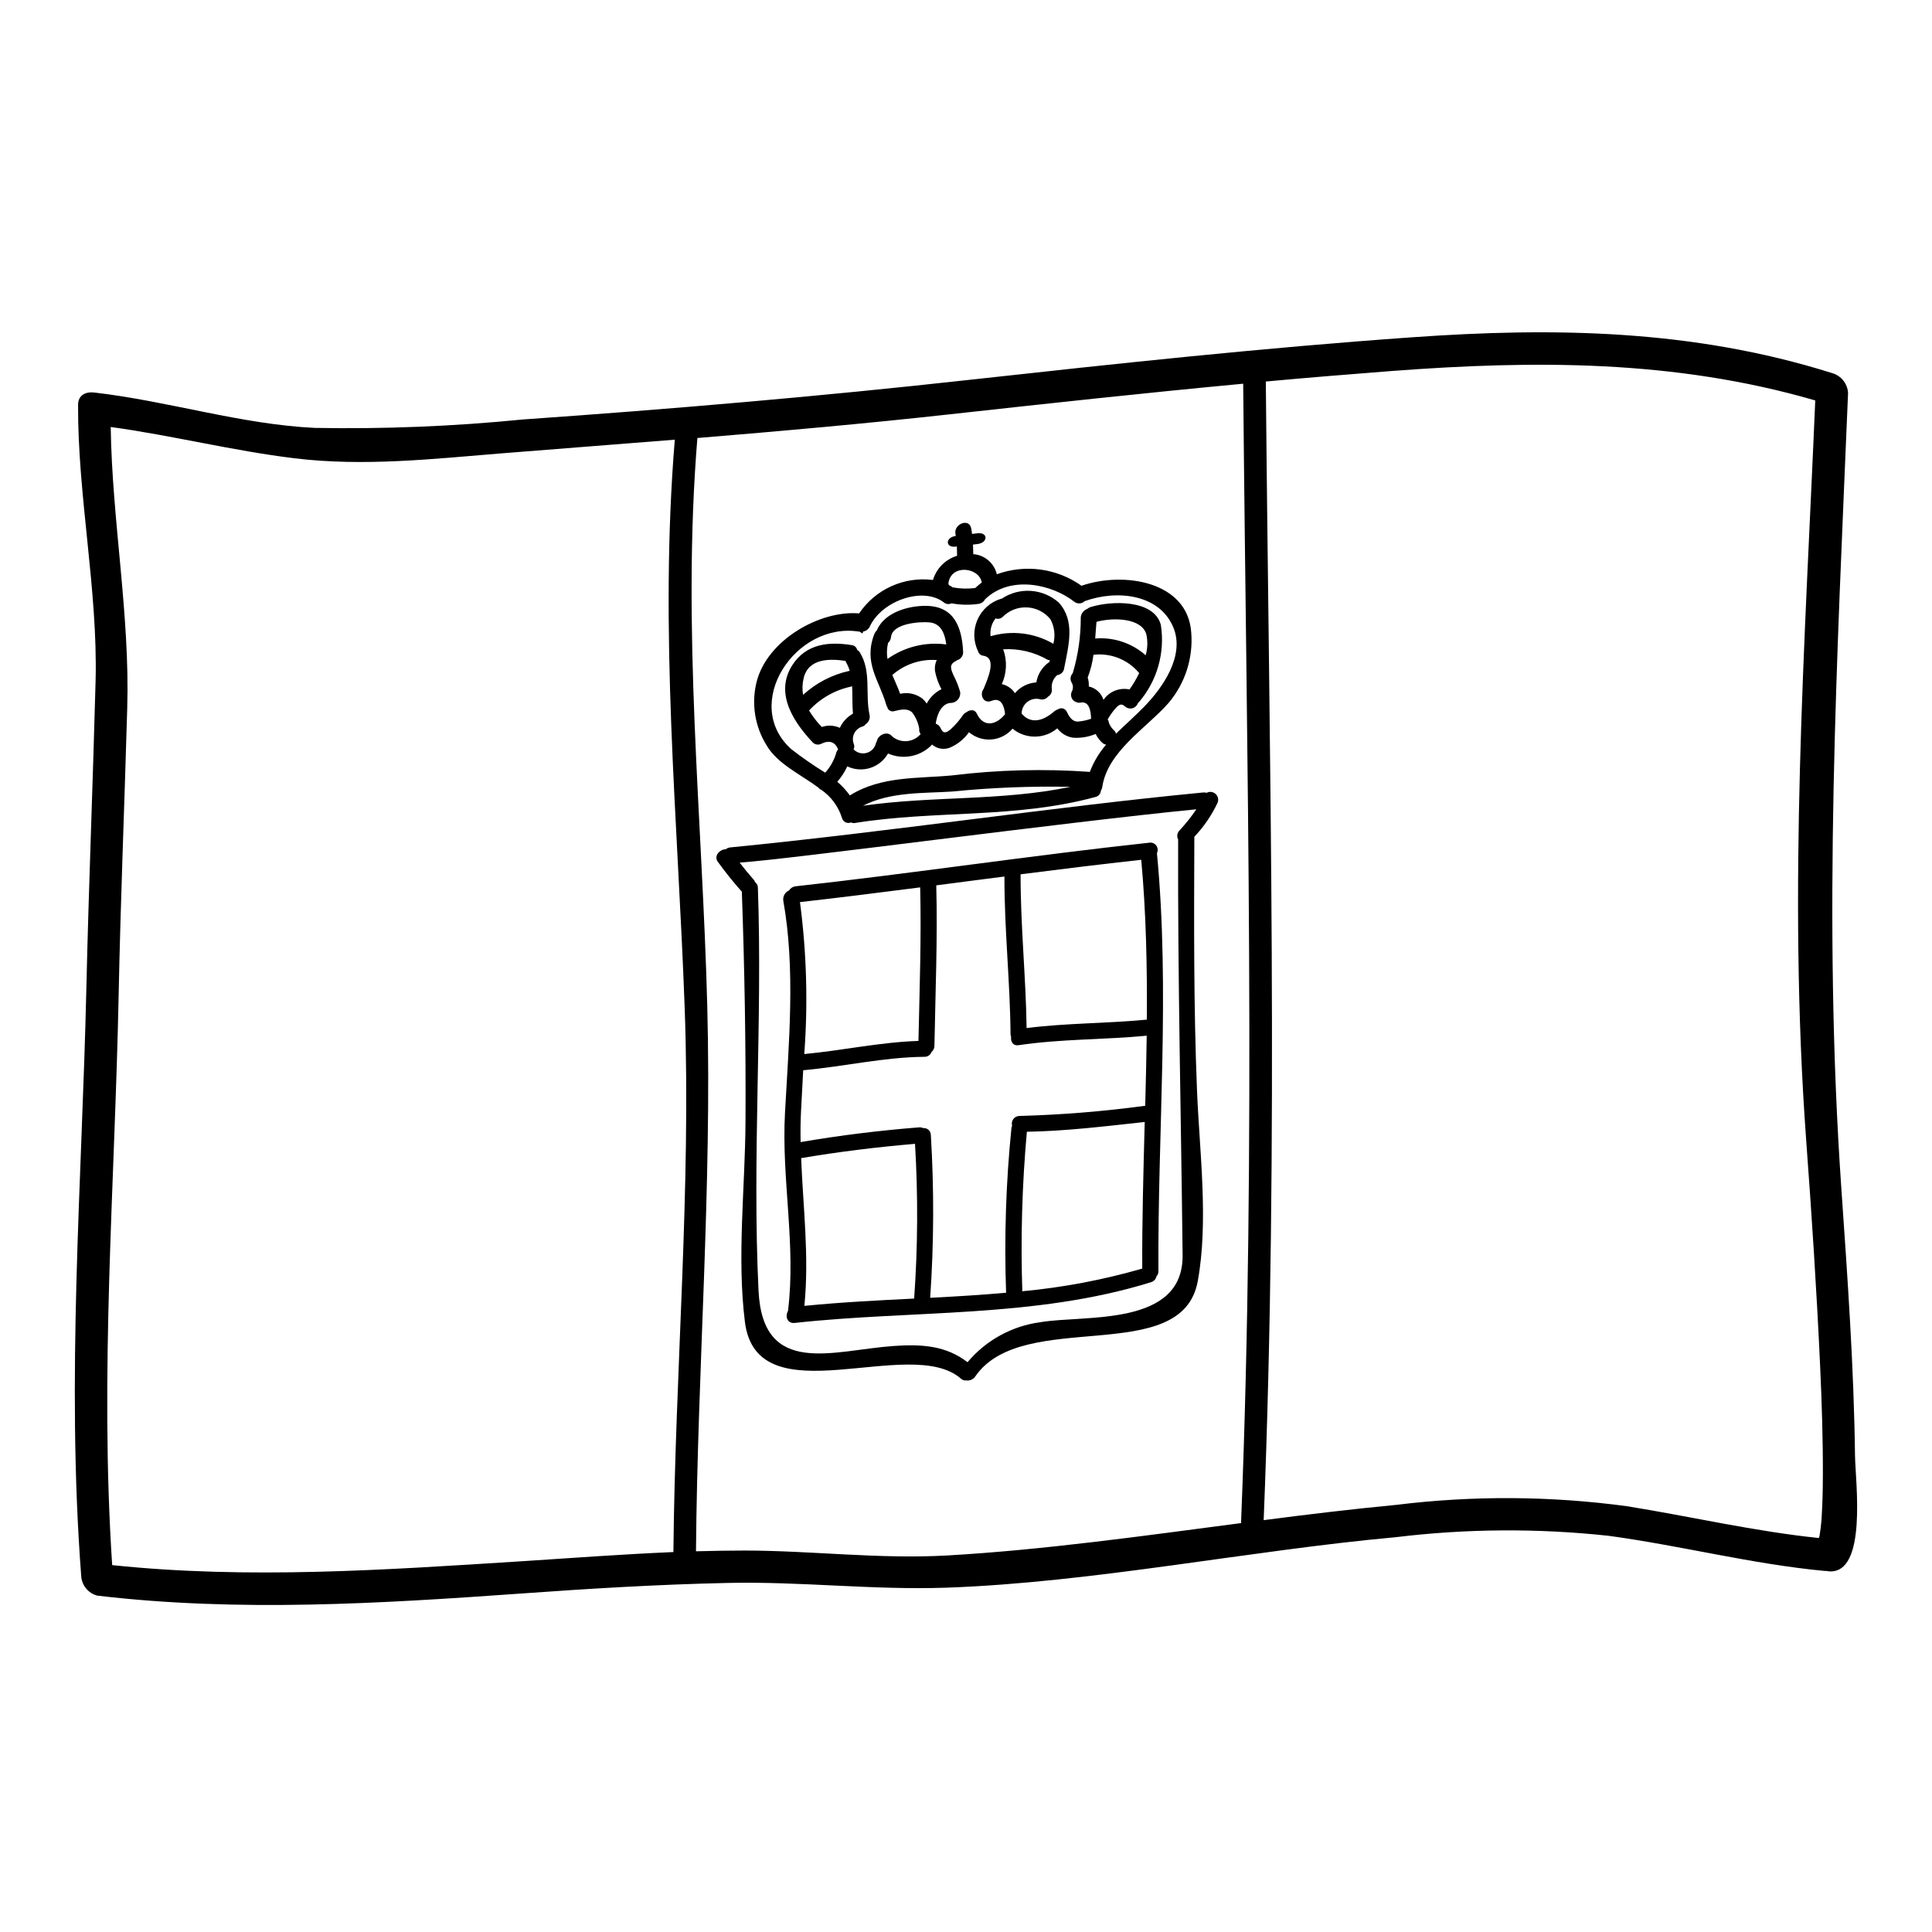 <?xml version="1.0" encoding="UTF-8"?>
<!-- Uploaded to: SVG Find, www.svgrepo.com, Generator: SVG Find Mixer Tools -->
<svg fill="#000000" width="800px" height="800px" version="1.1" viewBox="144 144 512 512" xmlns="http://www.w3.org/2000/svg">
 <g>
  <path d="m635.6 529.85c0.086 6.609 3.363 31.316-6.922 30.574-0.227-0.027-0.43-0.086-0.625-0.113h-0.004c-0.172 0.012-0.344 0.012-0.516 0-19.176-1.793-38.156-6.727-57.305-9.316-18.715-2.016-37.598-1.895-56.285 0.371-38.965 3.543-80.16 11.996-119.09 13.383-19.551 0.684-38.672-1.707-58.254-1.25-18.066 0.395-36.188 1.48-54.316 2.789-37.645 2.68-75.055 4.988-112.5 0.57h0.004c-2.426-0.633-4.16-2.769-4.273-5.273-3.988-52.492 0.199-104.3 1.371-155.64 0.625-27.246 1.734-54.371 2.449-81.586 0.602-24.008-4.758-48.957-4.644-73.062 0-2.535 1.941-3.543 4.273-3.277 19.605 2.25 38.84 8.434 58.418 9.375h-0.004c18.398 0.34 36.797-0.402 55.105-2.223 39.324-2.754 78.879-6.129 118.2-10.488 39.266-4.328 78.477-8.551 117.72-11.312 37.047-2.621 74.086-2.164 111.08 9.488 2.406 0.66 4.125 2.781 4.273 5.273-2.883 69.93-6.754 139.27-1.766 211.02 1.645 23.629 3.324 47.34 3.609 70.707zm-8.52 5.215c0.031-9.691-0.285-19.465-0.738-29.27-0.914-19.918-2.223-39.895-3.703-59.871-4.844-66.363-0.316-131 2.422-195.8-37.391-10.883-74.746-10.629-112.18-7.809-11.145 0.859-22.285 1.766-33.426 2.793 0.883 100.51 3.477 200.9-0.57 301.75 11.77-1.539 23.512-2.938 35.078-4.047l-0.008 0.004c20.324-2.508 40.887-2.394 61.184 0.344 16.984 2.734 33.914 6.691 50.895 8.434 0.059-0.172 0.113-0.395 0.172-0.656 0.227-1.363 0.398-2.762 0.512-4.188 0.242-3.848 0.355-7.75 0.355-11.684zm-154.19 12.562c4.051-100.93 1.457-201.41 0.57-301.94-26.133 2.449-52.262 5.297-78.395 8.18-22 2.422-44.137 4.387-66.25 6.211-4.16 50.773 1.312 100.3 2.621 150.61 1.25 47.957-2.594 96.344-2.992 144.42 4.328-0.113 8.633-0.199 12.938-0.199 17.922 0.031 35.535 2.309 53.488 1.316 25.598-1.465 51.914-5.168 78.016-8.59zm-150.43 7.695c0.457-47.961 4.723-96.316 2.992-144.11-1.824-50.211-6.809-99.977-2.621-150.69-15.301 1.223-30.602 2.394-45.852 3.617-18.18 1.484-36.645 3.543-54.91 1.312-16.301-1.969-32.484-6.07-48.727-8.293 0.359 24.75 5.117 49.898 4.375 74.52-0.711 25.41-1.766 50.727-2.277 76.184-1 49.898-5.074 100.11-1.711 150.91 36.105 3.789 72.27 1.281 108.57-1.027 13.367-0.867 26.777-1.863 40.16-2.434z"/>
  <path d="m463.76 354.11c0.797-0.434 1.781-0.297 2.434 0.332 0.652 0.629 0.82 1.609 0.418 2.422-1.559 3.281-3.629 6.289-6.129 8.918 0 0.027 0.027 0.055 0.027 0.086-0.082 22.434-0.195 44.824 0.711 67.137 0.629 15.816 3.109 34.594 0.199 50.523-4.215 22.996-46.277 6.949-58.93 25.191-0.527 0.82-1.484 1.254-2.449 1.109-0.5 0.055-1-0.113-1.367-0.457-13.48-11.852-54.117 10.605-57.277-15.129-2.137-17.238 0.082-35.562 0.168-53.117 0.113-20.316-0.254-40.582-0.969-60.812l0.004 0.004c-2.262-2.543-4.391-5.195-6.387-7.953-1.109-1.574 0.543-3.273 2.109-3.305 0.344-0.266 0.754-0.43 1.184-0.484 42.746-4.188 85.484-10.742 125.38-14.562h-0.004c0.297-0.043 0.598-0.008 0.875 0.098zm-7.152 9.945c1.617-1.75 3.102-3.617 4.445-5.586-36.449 3.59-106.95 13.164-121.05 14.133 1.223 1.574 2.453 3.078 3.762 4.559 0.148 0.18 0.266 0.383 0.34 0.605 0.477 0.355 0.75 0.914 0.742 1.508 1.25 35.363-1.539 71.469 0.168 106.69 1.082 23.199 19.805 15.848 35.816 14.734 7.723-0.539 13.934-0.027 19.578 4.305v-0.004c4.887-5.828 11.781-9.609 19.32-10.605 11.684-1.996 37.898 1.371 37.672-17.777-0.395-36.734-1.312-73.379-1.18-110.17h-0.004c-0.418-0.797-0.258-1.777 0.395-2.394z"/>
  <path d="m459.69 311.6c0.547 6.777-1.613 13.5-6.008 18.691-6.07 6.867-16.184 12.824-17.582 22.34h-0.004c-0.043 0.316-0.16 0.617-0.34 0.883-0.059 0.848-0.68 1.547-1.512 1.711-21.254 5.754-42.289 3.449-63.629 6.867-0.367 0.078-0.75 0.027-1.082-0.145-0.473 0.203-1.012 0.191-1.473-0.035-0.461-0.227-0.801-0.648-0.926-1.145-0.949-3.039-2.887-5.676-5.512-7.481-0.301-0.102-0.562-0.301-0.738-0.566-4.816-3.562-10.973-6.356-13.777-11.285-3.074-4.969-4.019-10.965-2.621-16.641 2.754-11.172 16.812-19.121 27.188-18.238 2.125-3.144 5.078-5.637 8.535-7.199 3.457-1.566 7.277-2.141 11.043-1.66 0.109-0.406 0.25-0.801 0.426-1.184 1.141-2.519 3.312-4.43 5.961-5.234-0.027-0.828-0.027-1.625-0.055-2.453-0.086 0.02-0.172 0.027-0.258 0.027-2.852 0.371-2.852-2.449-0.031-2.82-0.012-0.172-0.039-0.344-0.082-0.512-0.543-2.621 3.543-4.273 4.129-1.625 0.117 0.527 0.203 1.062 0.262 1.598 0.395-0.059 0.828-0.113 1.426-0.172 2.852-0.34 2.852 2.512 0 2.852-0.395 0.059-0.789 0.086-1.18 0.145 0.027 0.855 0.055 1.68 0.082 2.535l-0.004-0.004c3.019 0.23 5.543 2.387 6.242 5.332 7.527-2.727 15.91-1.59 22.438 3.047 11.113-3.848 28.145-1.227 29.082 12.371zm-12.562 19.773c5.269-5.383 10.801-13.676 7.871-20.973-3.562-8.863-14.762-10.234-23.566-7.086-0.723 0.715-1.855 0.797-2.68 0.199-5.812-4.613-16.898-7.234-23.68-0.711v-0.004c-0.348 0.656-0.98 1.109-1.711 1.23-2.394 0.348-4.828 0.297-7.207-0.141-0.625 0.312-1.379 0.246-1.941-0.176-5.41-4.328-16.301-0.652-19.633 6.156-0.289 0.781-0.973 1.344-1.793 1.48-0.086 0.031-0.168 0.484-0.227 0.484h-0.027c-0.227 0.031-0.457-0.371-0.711-0.426-17.07-2.82-31.461 19.207-18.105 31.145h-0.004c2.879 2.234 5.871 4.305 8.973 6.211 1.414-1.562 2.441-3.438 2.992-5.469 0.105-0.258 0.25-0.5 0.43-0.715-0.027 0-0.027-0.027-0.027-0.055-0.828-1.969-2.34-2.453-4.531-1.371v0.004c-0.695 0.305-1.504 0.184-2.082-0.312-4.617-4.902-10.457-12.797-5.512-20.547 3.758-5.871 10-6.269 15.785-5.328 0.703 0.074 1.277 0.594 1.426 1.285 0.277 0.141 0.516 0.359 0.684 0.625 3.148 5.043 1.371 10.941 2.594 16.613 0.195 0.941-0.215 1.906-1.027 2.422-0.227 0.32-0.559 0.555-0.941 0.656-0.934 0.285-1.703 0.953-2.121 1.836-0.418 0.887-0.441 1.902-0.07 2.809 0.172 0.445 0.141 0.945-0.086 1.363 0.898 0.938 2.242 1.301 3.492 0.941 1.25-0.355 2.195-1.375 2.461-2.648 0.062-0.164 0.141-0.32 0.234-0.469 0.254-1.594 2.754-2.852 4.019-1.281 1.078 0.938 2.488 1.402 3.914 1.289 1.426-0.113 2.746-0.793 3.664-1.887-0.277-0.328-0.418-0.754-0.391-1.184 0.004-0.047 0.016-0.094 0.027-0.141-0.254-1.598-0.902-3.106-1.883-4.387-1.254-1.18-2.992-0.789-4.672-0.371-0.41 0.148-0.863 0.109-1.242-0.113-0.375-0.219-0.629-0.598-0.699-1.027-0.109-0.121-0.191-0.266-0.227-0.426-1.879-6.613-6.125-11.117-3.219-18.777v-0.004c0.156-0.395 0.398-0.754 0.707-1.055 1.996-4.816 8.582-6.613 13.309-6.469 7.184 0.195 9.234 5.668 9.547 12.203v0.004c0.039 1.02-0.637 1.934-1.625 2.195-0.113 0.066-0.219 0.141-0.316 0.227-1.879 0.91-1.277 2.191-0.652 3.676 0.75 1.426 1.352 2.926 1.797 4.473 0.113 0.758-0.117 1.527-0.633 2.094-0.512 0.57-1.254 0.879-2.019 0.844-2.426 0.316-3.508 3.219-3.816 5.512v-0.004c0.559 0.16 1.016 0.559 1.254 1.086 0.684 1.574 1.426 1.508 2.793 0.312 1.184-1.094 2.238-2.316 3.148-3.644 0.227-0.344 0.543-0.613 0.914-0.789 0.941-0.711 2.219-0.855 2.789 0.371 1.652 3.562 4.961 3.246 7.477 0.141-0.195-2.191-1.082-4.559-3.562-3.543-2.164 0.91-3.273-1.652-2.137-3.148 1.027-2.508 3.676-8.234-0.055-8.805h0.004c-0.656-0.059-1.211-0.512-1.398-1.141v-0.027c-1.273-2.617-1.34-5.66-0.184-8.332s3.418-4.707 6.195-5.574c0.082-0.027 0.141 0 0.227-0.027h0.004c4.695-3.156 10.93-2.734 15.156 1.023 4.359 4.871 2.648 11.117 1.398 17.469-0.133 0.93-0.887 1.648-1.824 1.738-1.098 0.934-1.637 2.367-1.422 3.793 0.07 0.793-0.332 1.551-1.027 1.934-0.469 0.574-1.211 0.844-1.938 0.715-1.188-0.352-2.473-0.121-3.465 0.621-0.992 0.738-1.578 1.902-1.582 3.141 2.363 2.82 5.644 2.078 8.691-0.625 0.262-0.23 0.574-0.395 0.914-0.484 0.383-0.277 0.871-0.371 1.328-0.25s0.836 0.445 1.031 0.875c0.598 1.223 1.426 2.707 3.051 2.594 1.156-0.102 2.297-0.352 3.391-0.742-0.055-2.106-0.484-4.723-2.82-4.273h-0.004c-0.418 0.074-0.848 0.004-1.223-0.199-0.055-0.027-0.141-0.027-0.199-0.059-0.484-0.262-0.844-0.711-0.992-1.242s-0.074-1.102 0.203-1.574c0.336-0.715 0.293-1.551-0.113-2.227-0.477-0.793-0.359-1.812 0.281-2.481 1.449-4.844 2.168-9.875 2.137-14.93 0.141-0.957 0.781-1.762 1.684-2.109 0.25-0.215 0.543-0.383 0.855-0.484 5.586-1.762 16.84-2.051 18.664 4.648h0.004c1.184 7.418-0.977 14.984-5.906 20.656-0.055 0.059-0.113 0.086-0.168 0.145-0.227 0.652-0.754 1.156-1.422 1.344-0.664 0.188-1.379 0.035-1.914-0.402-0.828-0.789-1.426-0.789-2.363 0.195h0.004c-0.816 0.863-1.523 1.82-2.109 2.852-0.062 0.098-0.137 0.184-0.23 0.254 0.094 0.098 0.164 0.215 0.203 0.344 0.195 1.004 0.715 1.914 1.477 2.594 0.281 0.234 0.473 0.555 0.547 0.91 2.426-2.359 5.019-4.644 7.387-7.062zm0.484-13.707c0.516-1.793 0.582-3.684 0.195-5.508-1.223-4.473-8.918-4.559-13.223-3.363-0.141 1.484-0.227 2.938-0.344 4.418h0.004c4.883-0.406 9.715 1.203 13.383 4.453zm-1.711 4.699c0-0.027-0.027-0.027-0.055-0.055h-0.004c-2.957-3.519-7.488-5.32-12.055-4.789-0.273 2.066-0.789 4.094-1.539 6.043 0.25 0.758 0.348 1.562 0.289 2.359 1.84 0.402 3.328 1.75 3.902 3.543 1.527-2.231 4.25-3.32 6.898-2.754 0.98-1.371 1.836-2.824 2.559-4.348zm-8.746 18.953c-0.352-0.023-0.68-0.16-0.941-0.395-0.777-0.672-1.406-1.496-1.855-2.418-1.898 0.797-3.957 1.137-6.012 0.996-1.652-0.258-3.144-1.148-4.16-2.481-3.41 2.891-8.402 2.926-11.855 0.082-1.402 1.656-3.41 2.684-5.574 2.863-2.164 0.176-4.309-0.516-5.965-1.922-1.293 1.836-3.082 3.269-5.16 4.133-1.578 0.574-3.348 0.25-4.617-0.855-3.004 3.176-7.68 4.121-11.68 2.363-2.148 3.797-6.863 5.285-10.801 3.414-0.676 1.484-1.57 2.859-2.648 4.078 1.254 1.066 2.371 2.281 3.332 3.617 8.32-5.184 18.039-4.445 27.039-5.297 12.129-1.492 24.375-1.809 36.562-0.941 1.004-2.652 2.473-5.102 4.336-7.238zm-9.445 11.199h-0.004c-10.5-0.207-21.008 0.211-31.461 1.254-7.477 0.484-16.328 0.027-23.539 3.758 18.395-2.648 36.664-1.195 55.012-5.012zm-4.559-37.898-0.004-0.004c0.578-2.195 0.297-4.527-0.785-6.523-1.527-1.875-3.777-3.008-6.191-3.125-2.414-0.113-4.762 0.805-6.461 2.527-0.5 0.477-1.23 0.629-1.879 0.391-1.055 1.336-1.527 3.039-1.312 4.723 5.59-1.645 11.605-0.918 16.641 2.008zm-1.027 4.785h-0.004c0.027-0.145 0.066-0.289 0.117-0.426-0.195-0.016-0.387-0.055-0.57-0.113-3.578-2.07-7.684-3.043-11.809-2.797 1.09 3.008 0.957 6.324-0.371 9.234 1.43 0.309 2.68 1.168 3.477 2.394 1.426-1.68 3.473-2.707 5.672-2.852 0.367-2.219 1.633-4.188 3.496-5.441zm-19.68-19.574h-0.004c0.551-0.52 1.133-1.004 1.738-1.457-0.652-4.019-8.094-4.988-8.832 0.141-0.027 0.191 0.023 0.387 0.141 0.543 0.336 0.18 0.66 0.379 0.969 0.598 1.973 0.371 3.996 0.43 5.988 0.176zm-23.254 18.805h-0.004c4.519-3.215 10.094-4.59 15.59-3.848-0.371-2.754-1.312-5.512-4.387-5.84-2.363-0.254-9.914 0.172-10.258 3.879l-0.004-0.004c-0.055 0.605-0.336 1.164-0.785 1.574-0.332 1.391-0.383 2.828-0.152 4.238zm13.051 0.285c-4.297-0.305-8.531 1.125-11.77 3.961 0.68 1.621 1.453 3.246 2.078 4.988 2.094-0.488 4.297 0.004 5.981 1.34 0.406 0.367 0.762 0.789 1.055 1.25 0.871-1.652 2.234-2.988 3.906-3.816-0.812-1.508-1.391-3.133-1.707-4.816-0.121-0.992 0.039-2.004 0.461-2.91zm-22.199 14.223c-0.227-2.394-0.086-4.898-0.227-7.293l-0.004-0.004c-0.082 0.043-0.168 0.078-0.254 0.109-4.285 0.902-8.18 3.117-11.141 6.344 0.953 1.574 2.082 3.035 3.363 4.359 1.566-0.535 3.277-0.453 4.789 0.227 0.723-1.59 1.941-2.906 3.477-3.746zm-0.855-11.371v-0.004c-0.238-0.805-0.574-1.582-1-2.305-0.043-0.105-0.082-0.207-0.113-0.316-3.988-0.598-9.887-0.789-11.113 4.644-0.34 1.43-0.391 2.914-0.141 4.363 3.484-3.191 7.754-5.394 12.371-6.387z"/>
  <path d="m450.6 370.09c3.504 36.535 0.168 73.832 0.395 110.73h-0.004c0.027 0.523-0.156 1.039-0.512 1.426-0.164 0.766-0.75 1.375-1.512 1.574-30.832 9.547-63.031 7.324-94.379 10.773-1.996 0.199-2.566-1.793-1.766-3.148 2.191-17.582-1.766-34.969-0.789-52.578 1.027-18.75 2.793-38.043-0.457-56.195h0.004c-0.156-1.133 0.461-2.231 1.512-2.68 0.379-0.617 1.02-1.027 1.738-1.109 31.199-3.449 62.465-8.18 93.809-11.566v-0.004c0.703-0.086 1.398 0.219 1.809 0.801 0.41 0.578 0.469 1.336 0.152 1.973zm-2.68 44.109c0.113-14.188-0.195-28.34-1.48-42.344-10.66 1.18-21.316 2.481-31.973 3.844-0.027 13.676 1.398 27.098 1.594 40.75 10.656-1.348 21.23-1.207 31.855-2.234zm-0.426 22.828c0.172-6.184 0.301-12.367 0.395-18.551-11.34 1.082-22.598 0.828-33.941 2.508-1.539 0.227-2.164-0.996-1.992-2.219-0.082-0.188-0.133-0.383-0.152-0.586-0.113-14.051-1.648-27.844-1.621-41.891-6.043 0.789-12.055 1.539-18.066 2.34 0.371 14.102-0.227 28.34-0.484 42.508 0 0.648-0.289 1.262-0.785 1.68-0.289 0.766-1.031 1.27-1.852 1.25-10.688 0.086-21.402 2.594-32.145 3.562-0.199 3.594-0.395 7.211-0.57 10.801-0.141 2.734-0.168 5.512-0.113 8.238 10.488-1.797 20.949-3.078 31.406-3.906 0.371-0.027 0.742 0.039 1.082 0.199 0.508-0.051 1.016 0.117 1.398 0.457 0.387 0.34 0.609 0.824 0.625 1.336 0.879 14.379 0.82 28.805-0.176 43.176 6.727-0.344 13.422-0.738 20.121-1.34-0.52-14.598-0.047-29.211 1.426-43.742 0.039-0.188 0.098-0.367 0.168-0.539-0.172-0.613-0.047-1.273 0.344-1.777 0.387-0.504 0.988-0.797 1.625-0.789 11.145-0.305 22.262-1.207 33.309-2.703zm-0.789 43.148c-0.055-12.91 0.316-25.875 0.656-38.84-10.43 1.137-20.832 2.422-31.23 2.59-1.27 14.051-1.676 28.172-1.207 42.273 10.762-1 21.41-3.012 31.797-6.012zm-59.305-60.316c0.285-13.594 0.789-27.188 0.457-40.695-10.66 1.371-21.285 2.707-31.859 3.906 1.766 13.348 2.148 26.84 1.141 40.266 10.078-0.941 20.195-3.164 30.262-3.477zm-1.141 68.277c0.977-13.648 1.051-27.348 0.227-41.008-10.055 0.859-20.117 2.082-30.176 3.789 0.516 13.078 2.164 26.016 0.855 39.156 9.68-0.969 19.398-1.453 29.086-1.938z"/>
 </g>
</svg>